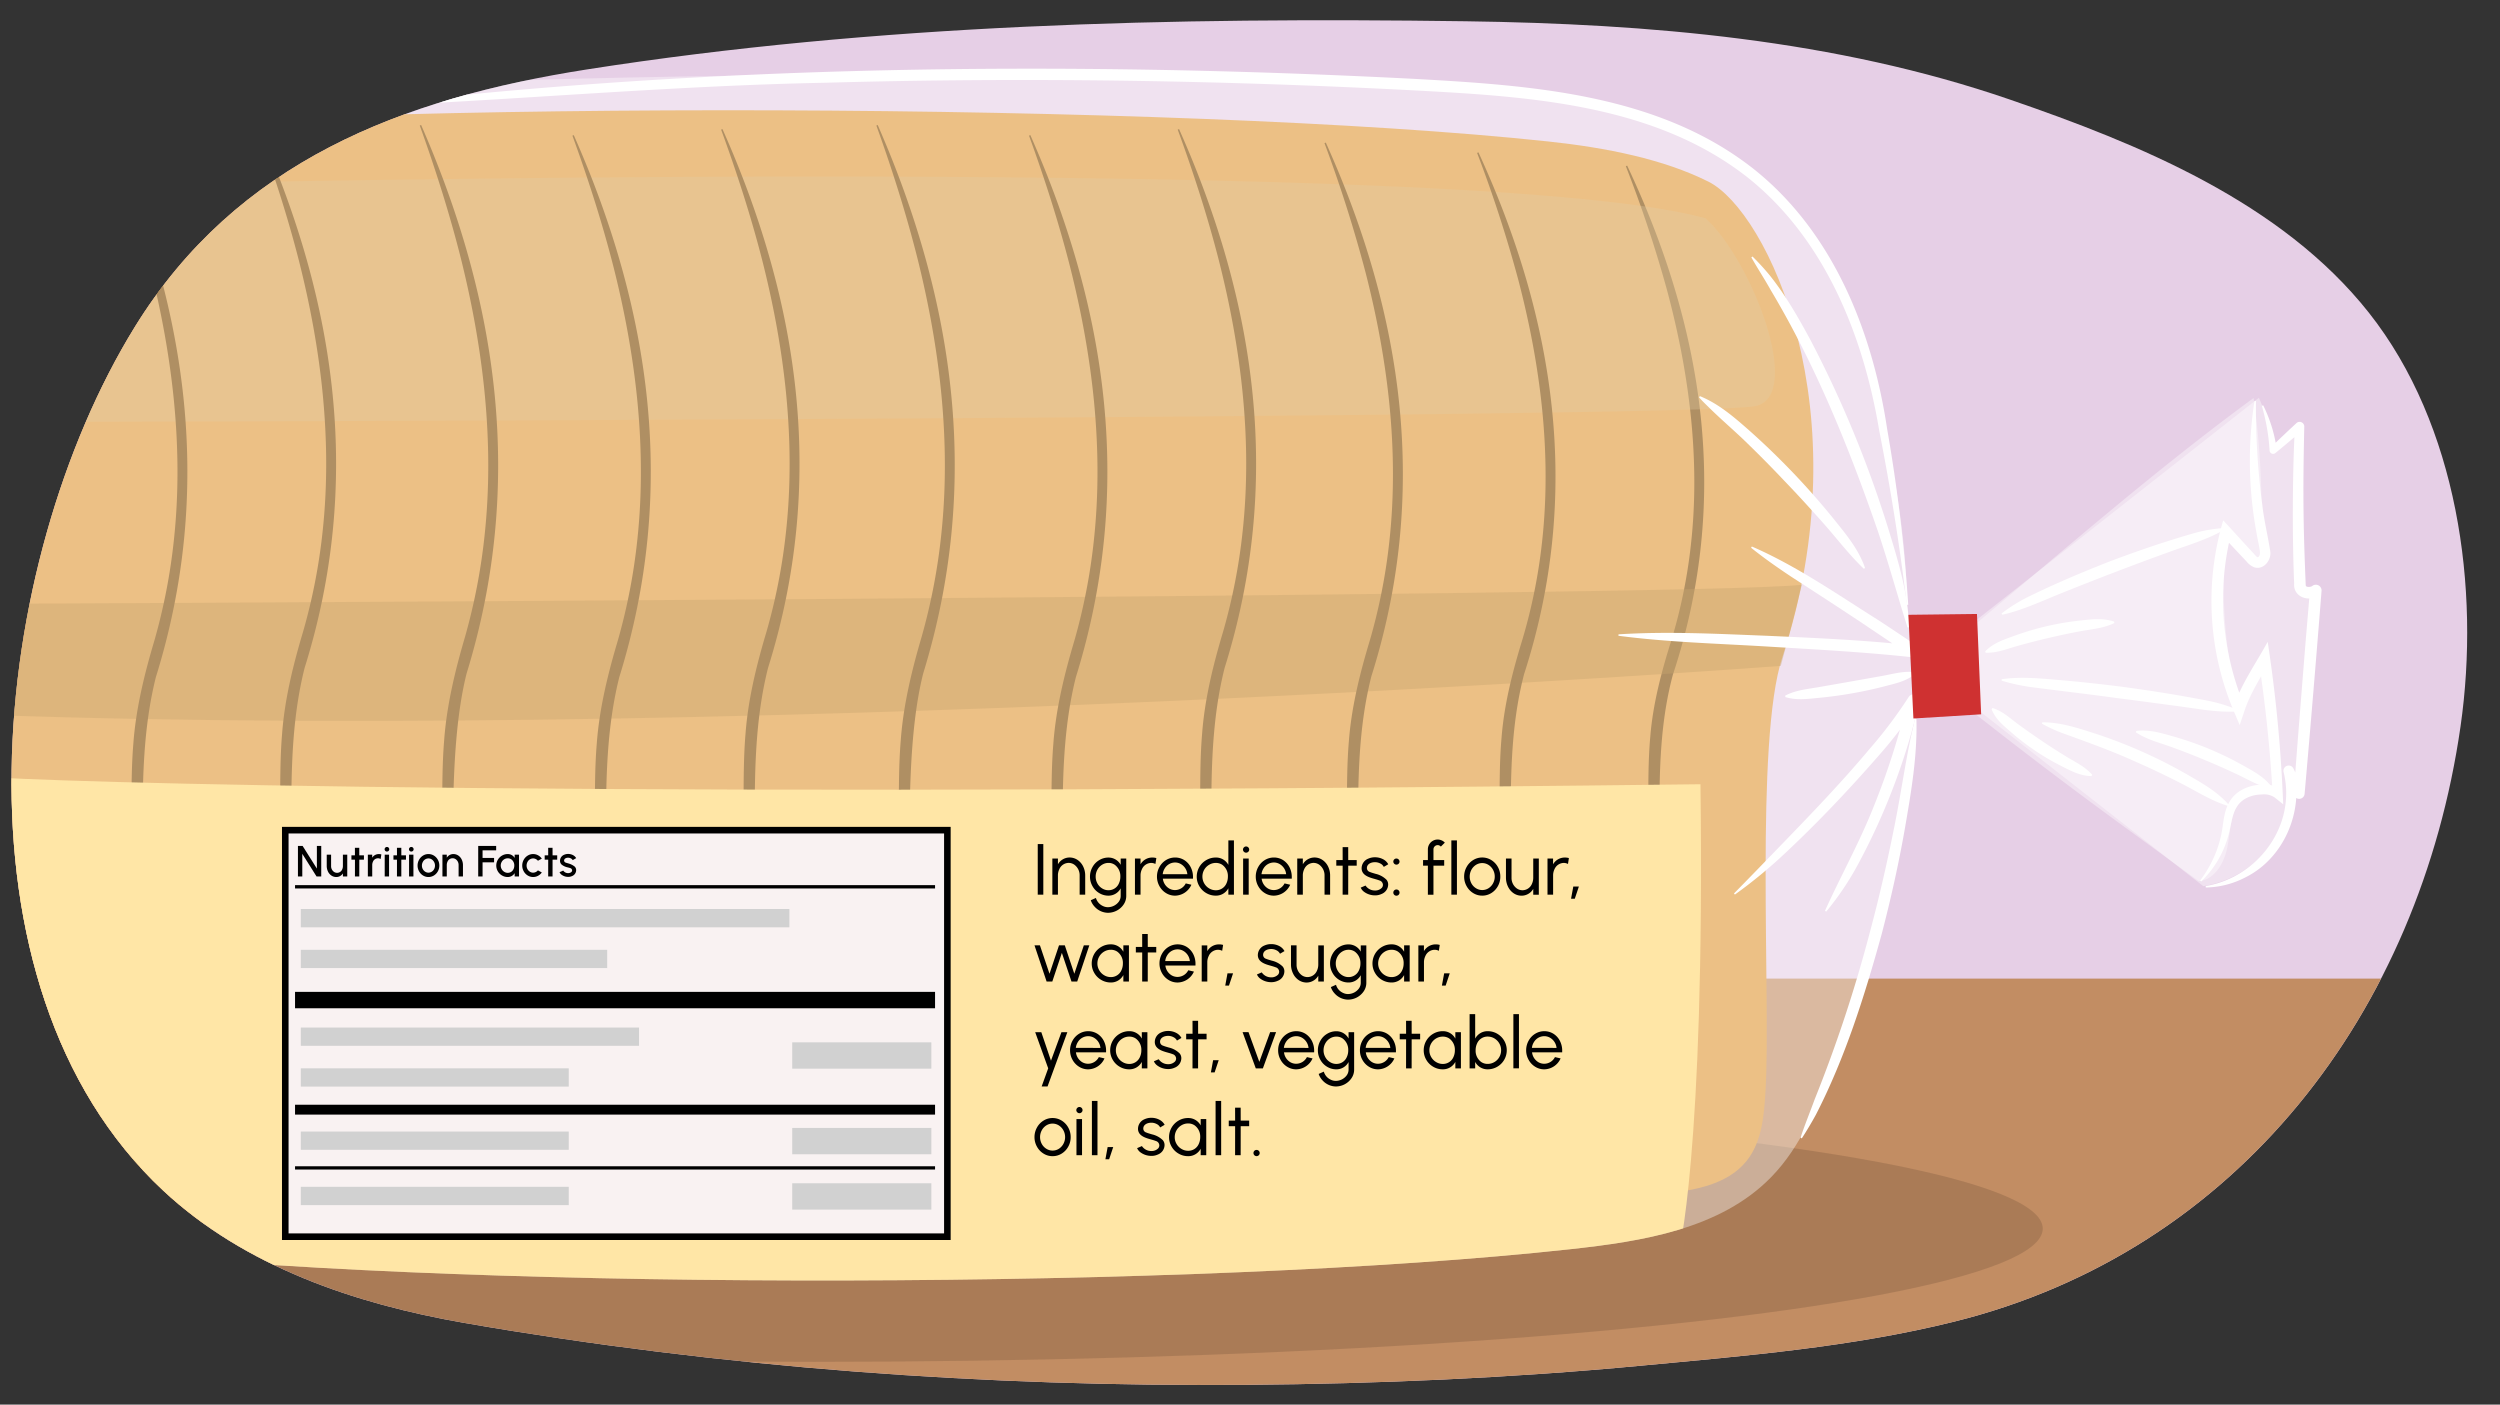 <svg xmlns="http://www.w3.org/2000/svg" xmlns:xlink="http://www.w3.org/1999/xlink" width="760" height="427" viewBox="0 0 760 427"><rect x="0" y="0" width="760" height="427" fill="#333333" stroke="none"/><defs><clipPath id="a"><path d="M178.473,21.1c-56.243,8.807-106.487,28-137.537,78.372C-3.18,171.042-17.617,299.187,49.647,361.958c24.712,23.061,58.228,34.417,91.528,40.212,78.51,13.662,158.337,19.462,238,18.818,39.842-.322,79.785-2.05,119.46-5.8,31.9-3.011,64.174-5.642,95.354-13.389,86.553-21.5,141.608-94.475,154.022-181.019,6.011-41.91-.89-91.587-27.865-125.712-26.614-33.667-69.916-51.308-109.257-64.841-53.02-18.238-109.6-22.982-165.326-23.764C356.314,5.215,266.8,7.275,178.473,21.1Z" fill="none"/></clipPath><clipPath id="b"><path d="M581.512,218.3c-2,37.739-12.438,69.642-24.7,105.391-4.228,12.332-9.272,24.817-18.373,34.151-15.419,15.812-39.11,19.517-61.064,21.917-112.525,12.3-327.055,12.675-439.658,1.1-14.939-1.535-30.557-3.536-42.844-12.172-16.225-11.4-23.127-31.751-28.462-50.852-13.572-48.593-23.421-98.992-19.573-149.3S-29.487,67.383,7.138,32.684c108.84-10.622,319.2-12.853,428.382-6.669,34.112,1.933,70.473,5.553,97.1,26.967C552.469,68.951,564.331,93.164,570.037,118s9.684,43.869,9.77,69.347l10.51,5.113-5.681,20.735Z" fill="#fff" opacity="0.39"/></clipPath></defs><g style="isolation:isolate"><g clip-path="url(#a)"><rect x="-42.638" y="-18.581" width="848.238" height="528.185" fill="#e6cfe6"/><rect x="-111.5" y="297.5" width="969" height="197" fill="#c28d63"/><ellipse cx="247.5" cy="373.5" rx="373.5" ry="40.5" fill="#26150f" opacity="0.15"/><path d="M669.812,269.407A32.284,32.284,0,0,0,696.8,235.275l1.368,4.517,5.764-60.054c-.7,1.828-3.627,1.655-4.843.12s-1.212-3.675-1.151-5.633l1.374-43.931-7.417,5.943a87.065,87.065,0,0,0-5.2-15.312l-88.627,69.724v22.644Z" fill="#fff" opacity="0.39"/><path d="M1.72,41.138c112.428-10.752,356.645-10.125,468.947,1.867,17.759,1.9,35.033,5.38,48.7,12.22,17.834,8.926,47.037,69.5,22.439,144.643-8.372,25.577-3.42,103.161-5.085,131.7-.438,7.5-1.073,15.534-5.783,21.385-5.79,7.191-15.882,8.905-25.053,9.959-113.022,13-344.042,20.648-511.08,3.364C-7.387,366.051,1.72,41.138,1.72,41.138Z" fill="#e09838"/><path d="M494.658,50.344c23.477,49.828,31.494,101.655,13.9,154.77-3.406,12.694-4.025,25.727-4.076,38.856l-.261,39.615c-.136,26.415.077,52.831-1.306,79.251h-.441c-2.064-38.091-1.258-80.543-1.411-118.894.045-6.588.014-13.278.619-19.943.795-9.989,3.4-19.8,6.4-29.3A159.751,159.751,0,0,0,514,165.9c2.965-26.1-.476-52.6-7.275-77.881a381.459,381.459,0,0,0-12.473-37.5l.405-.172Z" fill="#7d4800"/><path d="M547.762,177.758C518.985,181.421-27,183.669-27,183.669s-32.49,19.845,0,32.715c237.814,10.924,568.363-13.942,568.363-13.942S546.054,185.219,547.762,177.758Z" fill="#a56d13" opacity="0.4"/><path d="M518.445,66.343C442.85,45.433,10.72,56.692,10.72,56.692l.8,71.574s505.187-1.053,522.2-4.825C548.622,120.138,532.116,78.406,518.445,66.343Z" fill="#ceaf6a" opacity="0.33" style="mix-blend-mode:screen"/><path d="M449.448,46.32c23.534,51.21,31.469,104.2,13.879,158.618-3.4,13.02-4,26.375-4.057,39.818l-.26,40.557c-.563,26.752.891,55.228-1.745,81.136-2.065-39-1.259-82.458-1.413-121.719.048-6.745.01-13.589.611-20.41.788-10.222,3.379-20.273,6.384-30.025a167.254,167.254,0,0,0,5.935-29.521c2.975-26.736-.448-53.864-7.246-79.8a396.785,396.785,0,0,0-12.5-38.487l.407-.169Z" fill="#7d4800"/><path d="M403.048,43.347C426.626,95.8,434.5,149.96,416.909,205.56c-3.394,13.326-3.986,26.981-4.04,40.718l-.259,41.438c-.564,27.34.891,56.4-1.746,82.9-2.063-39.843-1.259-84.247-1.413-124.36.049-6.893.009-13.88.6-20.847.782-10.44,3.358-20.719,6.37-30.7a174.548,174.548,0,0,0,5.949-30.2c2.985-27.327-.424-55.042-7.22-81.589A411.186,411.186,0,0,0,402.64,43.513l.408-.166Z" fill="#7d4800"/><path d="M358.433,39.243c23.6,53.006,31.439,107.684,13.853,163.806-3.392,13.46-3.978,27.248-4.033,41.116l-.259,41.828c-.564,27.6.891,56.922-1.745,83.677-2.064-40.218-1.26-85.04-1.413-125.53.048-6.958.008-14.009.6-21.041.78-10.537,3.35-20.916,6.363-31a177.776,177.776,0,0,0,5.956-30.5c2.989-27.59-.414-55.565-7.21-82.382-3.444-13.46-7.732-26.716-12.521-39.815l.409-.164Z" fill="#7d4800"/><path d="M313.222,41.069c23.615,53.389,31.433,108.289,13.849,164.775-3.391,13.542-3.973,27.41-4.029,41.358l-.259,42.066c-.563,27.758.891,57.238-1.745,84.152-2.063-40.446-1.259-85.523-1.413-126.243.048-7,.008-14.087.6-21.158.777-10.6,3.344-21.037,6.359-31.178a179.771,179.771,0,0,0,5.96-30.681c2.991-27.75-.408-55.883-7.2-82.865-3.444-13.541-7.734-26.88-12.526-40.063l.409-.163Z" fill="#7d4800"/><path d="M266.822,37.995c23.636,54.057,31.423,109.587,13.84,166.707-6.011,23.768-3.552,59.71-4.28,84.381-.563,28.074.892,57.87-1.745,85.1-2.062-40.9-1.259-86.486-1.413-127.663.049-7.077.009-14.244.6-21.394.774-10.713,3.333-21.276,6.352-31.539a183.869,183.869,0,0,0,5.966-31.045c3-28.068-.4-56.517-7.19-83.827-3.445-13.7-7.737-27.209-12.535-40.557l.409-.162Z" fill="#7d4800"/><path d="M219.63,39.243c23.6,53.006,31.439,107.684,13.853,163.806-3.391,13.46-3.977,27.248-4.033,41.116l-.259,41.828c-.563,27.6.891,56.922-1.745,83.677-2.063-40.218-1.259-85.04-1.413-125.53.048-6.958.008-14.009.6-21.041.779-10.537,3.349-20.916,6.363-31a177.872,177.872,0,0,0,5.956-30.5c2.988-27.59-.414-55.565-7.21-82.382-3.444-13.46-7.732-26.716-12.521-39.815l.408-.164Z" fill="#7d4800"/><path d="M174.42,41.069c23.615,53.389,31.433,108.289,13.848,164.775-3.39,13.542-3.973,27.41-4.029,41.358l-.258,42.066c-.564,27.758.891,57.238-1.746,84.152-2.063-40.446-1.259-85.523-1.413-126.243.049-7,.009-14.087.6-21.158.778-10.6,3.344-21.037,6.36-31.178a179.866,179.866,0,0,0,5.959-30.681c2.991-27.75-.408-55.883-7.2-82.865-3.444-13.541-7.734-26.88-12.526-40.063l.409-.163Z" fill="#7d4800"/><path d="M128.02,37.995c23.636,54.057,31.422,109.587,13.839,166.707-6.01,23.768-3.552,59.71-4.279,84.381-.563,28.074.891,57.87-1.745,85.1-2.063-40.9-1.259-86.486-1.413-127.663.048-7.077.008-14.244.595-21.394.775-10.713,3.334-21.276,6.352-31.539a183.773,183.773,0,0,0,5.967-31.045c2.995-28.068-.4-56.517-7.191-83.827-3.444-13.7-7.737-27.209-12.535-40.557l.41-.162Z" fill="#7d4800"/><path d="M78.75,39.243c23.6,53.006,31.439,107.684,13.853,163.806-3.392,13.46-3.978,27.248-4.033,41.116l-.259,41.828c-.563,27.6.891,56.922-1.745,83.677-2.063-40.218-1.259-85.04-1.413-125.53.048-6.958.008-14.009.6-21.041.779-10.537,3.349-20.916,6.363-31a177.774,177.774,0,0,0,5.955-30.5c2.989-27.59-.413-55.565-7.209-82.382-3.444-13.46-7.733-26.716-12.522-39.815l.409-.164Z" fill="#7d4800"/><path d="M33.54,41.069C57.155,94.458,64.973,149.358,47.388,205.844c-3.39,13.542-3.973,27.41-4.029,41.358L43.1,289.268c-.564,27.758.89,57.238-1.746,84.152C39.292,332.974,40.1,287.9,39.942,247.177c.049-7,.008-14.087.6-21.158.778-10.6,3.344-21.037,6.359-31.178a179.771,179.771,0,0,0,5.96-30.681c2.991-27.75-.408-55.883-7.2-82.865-3.444-13.541-7.734-26.88-12.526-40.063l.409-.163Z" fill="#7d4800"/><path d="M-12.86,37.995C10.776,92.052,18.562,147.582.979,204.7c-6.01,23.768-3.552,59.71-4.279,84.381-.563,28.074.891,57.87-1.745,85.1C-7.108,333.28-6.3,287.7-6.458,246.519c.048-7.077.008-14.244.595-21.394.775-10.713,3.334-21.276,6.352-31.539a183.773,183.773,0,0,0,5.967-31.045c3-28.068-.4-56.517-7.191-83.827C-4.18,65.009-8.472,51.505-13.27,38.157l.41-.162Z" fill="#7d4800"/><path d="M581.512,218.3c-2,37.739-12.438,69.642-24.7,105.391-4.228,12.332-9.272,24.817-18.373,34.151-15.419,15.812-39.11,19.517-61.064,21.917-112.525,12.3-327.055,12.675-439.658,1.1-14.939-1.535-30.557-3.536-42.844-12.172-16.225-11.4-23.127-31.751-28.462-50.852-13.572-48.593-23.421-98.992-19.573-149.3S-29.487,67.383,7.138,32.684c108.84-10.622,319.2-12.853,428.382-6.669,34.112,1.933,70.473,5.553,97.1,26.967C552.469,68.951,564.331,93.164,570.037,118s9.684,43.869,9.77,69.347l10.51,5.113-5.681,20.735Z" fill="#fff" opacity="0.39"/><g clip-path="url(#b)"><path d="M516.944,238.409C135,243-9.7,236.753-7.841,235.772L-.251,427l510.4-45.288S518.334,351.539,516.944,238.409Z" fill="#ffe6a6"/></g><path d="M315.474,256.587h1.693v15.4h-1.693Z"/><path d="M328.212,271.989v-5.842a3.974,3.974,0,0,0-1.661-3.311,3.012,3.012,0,0,0-1.694-.517,3.132,3.132,0,0,0-2.816,1.9,4.324,4.324,0,0,0-.43,1.925v5.842h-1.694v-11h1.694v1.761a4.094,4.094,0,0,1,3.477-2.068,4.345,4.345,0,0,1,2.486.737,5.056,5.056,0,0,1,1.7,1.98,6.181,6.181,0,0,1,.628,2.707v5.885Z"/><path d="M342.38,272.363a4.575,4.575,0,0,1-.781,2.575,5.647,5.647,0,0,1-2.068,1.87,5.83,5.83,0,0,1-2.728.682,5.578,5.578,0,0,1-4.06-1.882,5.215,5.215,0,0,1-1.144-1.935l1.562-.7a3.863,3.863,0,0,0,2.09,2.442,3.426,3.426,0,0,0,1.552.374,4.161,4.161,0,0,0,3.333-1.706,2.973,2.973,0,0,0,.55-1.716v-2.31a4.175,4.175,0,0,1-3.718,2.222,5.337,5.337,0,0,1-2.806-.781,5.542,5.542,0,0,1-2.046-2.112,5.715,5.715,0,0,1-.759-2.894,5.784,5.784,0,0,1,.759-2.9,5.549,5.549,0,0,1,2.046-2.112,5.348,5.348,0,0,1,2.806-.782,4.187,4.187,0,0,1,3.718,2.212v-1.915h1.694Zm-2.233-3.806a4.782,4.782,0,0,0,.44-2.069,4.282,4.282,0,0,0-1.716-3.6,3.266,3.266,0,0,0-1.881-.561,3.594,3.594,0,0,0-1.959.561,3.975,3.975,0,0,0-1.419,1.507,4.245,4.245,0,0,0-.528,2.09,4.171,4.171,0,0,0,.528,2.079,3.932,3.932,0,0,0,1.43,1.508,3.589,3.589,0,0,0,1.948.561A3.42,3.42,0,0,0,340.147,268.557Z"/><path d="M351.246,262.648a2.731,2.731,0,0,0-1.266-.318,3.118,3.118,0,0,0-2.827,1.9,4.334,4.334,0,0,0-.429,1.925v5.831h-1.7V261h1.694v1.749a4.092,4.092,0,0,1,3.5-2.058,4.347,4.347,0,0,1,1.31.165Z"/><path d="M354.468,271.494a5.594,5.594,0,0,1-2-2.112,5.819,5.819,0,0,1-.748-2.894,5.9,5.9,0,0,1,.748-2.915,5.6,5.6,0,0,1,2-2.112,5.311,5.311,0,0,1,5.545,0,5.54,5.54,0,0,1,1.958,2.156,6.5,6.5,0,0,1,.7,3.036c0,.209,0,.364-.011.462h-9.153a4.019,4.019,0,0,0,1.958,3.015,3.571,3.571,0,0,0,1.749.451,3.676,3.676,0,0,0,3.257-2.024l1.716.4a5.527,5.527,0,0,1-4.973,3.322A5.115,5.115,0,0,1,354.468,271.494Zm6.491-5.731A4.037,4.037,0,0,0,359,262.682a3.5,3.5,0,0,0-1.783-.484,3.683,3.683,0,0,0-3.113,1.76,4.134,4.134,0,0,0-.638,1.8Z"/><path d="M375.116,271.989h-1.694v-1.958a4.237,4.237,0,0,1-3.829,2.244,5.613,5.613,0,0,1-2.893-.781,5.714,5.714,0,0,1-2.112-2.112,5.626,5.626,0,0,1-.781-2.894,5.8,5.8,0,0,1,2.893-5.016,5.623,5.623,0,0,1,2.893-.782,4.238,4.238,0,0,1,3.829,2.245v-7.448h1.694Zm-2.288-3.41a4.848,4.848,0,0,0,.451-2.091,4.2,4.2,0,0,0-1.738-3.608,3.466,3.466,0,0,0-1.926-.55,3.884,3.884,0,0,0-2.035.561,4.132,4.132,0,0,0-2.046,3.6,4.177,4.177,0,0,0,2.057,3.587,3.874,3.874,0,0,0,2.024.561A3.46,3.46,0,0,0,372.828,268.579Z"/><path d="M378.151,258.931a.889.889,0,0,1-.286-.65.933.933,0,0,1,.286-.671.909.909,0,0,1,.66-.286.933.933,0,0,1,.671.286.922.922,0,0,1,.275.671.877.877,0,0,1-.275.65.937.937,0,0,1-.671.286A.913.913,0,0,1,378.151,258.931Zm1.452,2.056v11h-1.694v-11Z"/><path d="M384.5,271.494a5.589,5.589,0,0,1-2-2.112,5.819,5.819,0,0,1-.748-2.894,5.9,5.9,0,0,1,.748-2.915,5.6,5.6,0,0,1,2-2.112,5.31,5.31,0,0,1,5.544,0A5.55,5.55,0,0,1,392,263.617a6.5,6.5,0,0,1,.7,3.036c0,.209,0,.364-.012.462H383.54a4.022,4.022,0,0,0,1.959,3.015,3.571,3.571,0,0,0,1.749.451,3.677,3.677,0,0,0,3.257-2.024l1.716.4a5.528,5.528,0,0,1-4.973,3.322A5.115,5.115,0,0,1,384.5,271.494Zm6.49-5.731a4.035,4.035,0,0,0-1.958-3.081,3.5,3.5,0,0,0-1.782-.484,3.683,3.683,0,0,0-3.113,1.76,4.122,4.122,0,0,0-.639,1.8Z"/><path d="M402.66,271.989v-5.842A3.975,3.975,0,0,0,401,262.836a3.011,3.011,0,0,0-1.693-.517,3.132,3.132,0,0,0-2.817,1.9,4.337,4.337,0,0,0-.429,1.925v5.842h-1.7v-11h1.7v1.761a4.093,4.093,0,0,1,3.476-2.068,4.345,4.345,0,0,1,2.486.737,5.059,5.059,0,0,1,1.706,1.98,6.194,6.194,0,0,1,.627,2.707v5.885Z"/><path d="M409.863,263.155l-.01,8.834h-1.695l.011-8.834h-1.936v-1.694h1.936l-.011-3.928h1.695l.01,3.928h2.575v1.694Z"/><path d="M414.615,271.065a3.059,3.059,0,0,1-.957-1.232l1.463-.627a3.405,3.405,0,0,0,2.839,1.507,2.8,2.8,0,0,0,2.112-.814,1.355,1.355,0,0,0,.341-.924,1.439,1.439,0,0,0-1.078-1.321,12.744,12.744,0,0,0-1.232-.395l-.22-.067c-1.717-.451-2.817-.923-3.466-1.749a2.418,2.418,0,0,1-.484-1.529,3.156,3.156,0,0,1,2.046-2.893,4.821,4.821,0,0,1,1.992-.408,5.193,5.193,0,0,1,2.442.573,3.679,3.679,0,0,1,1.617,1.551l-1.364.8a2.237,2.237,0,0,0-1.057-1.034,3.454,3.454,0,0,0-1.594-.4c-1.375,0-2.476.661-2.476,1.772a1.231,1.231,0,0,0,.892,1.2,10.745,10.745,0,0,0,1.132.385l.627.187a6.844,6.844,0,0,1,3.312,1.805,2.269,2.269,0,0,1,.5,1.474v.033a3.131,3.131,0,0,1-2.024,2.816,4.538,4.538,0,0,1-1.958.418A5.565,5.565,0,0,1,414.615,271.065Z"/><path d="M423.568,261.934a.948.948,0,0,1,.947-.947.969.969,0,0,1,.946.947.947.947,0,0,1-1.893,0Zm0,9.384a.947.947,0,0,1,1.893,0,.947.947,0,1,1-1.893,0Z"/><path d="M439.035,261.461v1.694h-3.266v8.834h-1.695v-8.834H432.61v-1.694h1.464v-3.268a2.989,2.989,0,0,1,1.485-2.574,2.92,2.92,0,0,1,1.5-.4,2.963,2.963,0,0,1,2.167.946l-1.21,1.2a1.284,1.284,0,0,0-.957-.451,1.294,1.294,0,0,0-1.287,1.276v3.268Z"/><path d="M441.212,255.487h1.694v16.492h-1.694Z"/><path d="M447.845,271.494a5.594,5.594,0,0,1-2-2.112,5.819,5.819,0,0,1-.748-2.894,5.9,5.9,0,0,1,.748-2.915,5.6,5.6,0,0,1,2-2.112,5.121,5.121,0,0,1,2.751-.781,5.174,5.174,0,0,1,2.76.781,5.681,5.681,0,0,1,2,2.112,5.892,5.892,0,0,1,.738,2.915,5.81,5.81,0,0,1-.738,2.894,5.674,5.674,0,0,1-2,2.112,5.174,5.174,0,0,1-2.76.781A5.121,5.121,0,0,1,447.845,271.494Zm4.676-1.474a4.037,4.037,0,0,0,1.375-1.507,4.156,4.156,0,0,0,.506-2.025,4.209,4.209,0,0,0-.506-2.046,4.065,4.065,0,0,0-1.386-1.507,3.566,3.566,0,0,0-3.84,0,4.037,4.037,0,0,0-1.375,1.507,4.372,4.372,0,0,0,.011,4.1,3.946,3.946,0,0,0,1.4,1.485,3.558,3.558,0,0,0,3.818-.011Z"/><path d="M459.506,260.987v5.821a3.922,3.922,0,0,0,1.65,3.311,3.012,3.012,0,0,0,1.695.517,3.143,3.143,0,0,0,2.837-1.9,4.463,4.463,0,0,0,.418-1.924v-5.821H467.8v11h-1.695v-1.771a4.083,4.083,0,0,1-3.487,2.068,4.286,4.286,0,0,1-2.475-.737,5.041,5.041,0,0,1-1.695-1.98,6.234,6.234,0,0,1-.637-2.717v-5.865Z"/><path d="M476.666,262.648a2.73,2.73,0,0,0-1.265-.318,3.12,3.12,0,0,0-2.828,1.9,4.333,4.333,0,0,0-.428,1.925v5.831h-1.706V261h1.695v1.749a4.089,4.089,0,0,1,3.5-2.058,4.34,4.34,0,0,1,1.309.165Z"/><path d="M478.283,269.5h1.695l-1.244,3.719H477.6Z"/><path d="M318.169,298.39l-3.686-11.013h1.651l2.915,8.647,2.893-8.647H323.7l2.893,8.647,2.894-8.647h1.672l-3.686,11.013h-1.738l-2.926-8.713L319.9,298.39Z"/><path d="M343.194,298.39H341.5v-1.97a4.247,4.247,0,0,1-3.828,2.256,5.623,5.623,0,0,1-2.894-.781,5.717,5.717,0,0,1-2.112-2.113,5.622,5.622,0,0,1-.781-2.893,5.8,5.8,0,0,1,2.893-5.028,5.623,5.623,0,0,1,2.894-.781,4.246,4.246,0,0,1,3.828,2.255v-1.947h1.694Zm-2.288-3.411a4.843,4.843,0,0,0,.451-2.09,4.2,4.2,0,0,0-1.738-3.609,3.46,3.46,0,0,0-1.925-.55,3.926,3.926,0,0,0-2.047.561,4.157,4.157,0,0,0-2.035,3.6,3.982,3.982,0,0,0,.561,2.079,4.106,4.106,0,0,0,1.5,1.508,3.876,3.876,0,0,0,2.025.56A3.46,3.46,0,0,0,340.906,294.979Z"/><path d="M348.924,289.556l-.01,8.834h-1.695l.011-8.834h-1.936v-1.695h1.936l-.011-3.927h1.695l.01,3.927H351.5v1.695Z"/><path d="M355.228,297.9a5.592,5.592,0,0,1-2-2.113,5.815,5.815,0,0,1-.748-2.893,5.9,5.9,0,0,1,.748-2.915,5.592,5.592,0,0,1,2-2.113,5.31,5.31,0,0,1,5.544,0,5.543,5.543,0,0,1,1.958,2.157,6.483,6.483,0,0,1,.7,3.036c0,.209,0,.363-.012.462H354.27a4.018,4.018,0,0,0,1.959,3.014,3.571,3.571,0,0,0,1.749.451,3.676,3.676,0,0,0,3.256-2.024l1.717.4a5.529,5.529,0,0,1-4.973,3.322A5.121,5.121,0,0,1,355.228,297.9Zm6.49-5.732a4.039,4.039,0,0,0-1.958-3.081,3.506,3.506,0,0,0-1.782-.483,3.688,3.688,0,0,0-3.114,1.759,4.134,4.134,0,0,0-.638,1.805Z"/><path d="M371.541,289.049a2.732,2.732,0,0,0-1.266-.319,3.117,3.117,0,0,0-2.827,1.9,4.33,4.33,0,0,0-.429,1.925v5.831h-1.7V287.4h1.694v1.749a4.092,4.092,0,0,1,3.5-2.057,4.315,4.315,0,0,1,1.31.165Z"/><path d="M373.157,295.9h1.694l-1.243,3.719h-1.133Z"/><path d="M383.067,297.466a3.062,3.062,0,0,1-.957-1.233l1.463-.627a3.408,3.408,0,0,0,2.839,1.507,2.8,2.8,0,0,0,2.112-.813,1.357,1.357,0,0,0,.341-.925,1.436,1.436,0,0,0-1.078-1.32,12.9,12.9,0,0,0-1.232-.4l-.22-.066c-1.717-.451-2.816-.924-3.466-1.749a2.421,2.421,0,0,1-.484-1.53,3.156,3.156,0,0,1,2.047-2.893,4.812,4.812,0,0,1,1.991-.407,5.193,5.193,0,0,1,2.442.572,3.671,3.671,0,0,1,1.617,1.552l-1.364.8a2.243,2.243,0,0,0-1.056-1.034,3.469,3.469,0,0,0-1.6-.4c-1.375,0-2.476.66-2.476,1.771a1.231,1.231,0,0,0,.892,1.2,10.329,10.329,0,0,0,1.133.385l.627.188a6.84,6.84,0,0,1,3.311,1.8,2.273,2.273,0,0,1,.5,1.474v.033a3.132,3.132,0,0,1-2.024,2.817,4.538,4.538,0,0,1-1.958.418A5.567,5.567,0,0,1,383.067,297.466Z"/><path d="M394.155,287.388v5.82a3.924,3.924,0,0,0,1.651,3.312,3.016,3.016,0,0,0,1.694.516,3.143,3.143,0,0,0,2.838-1.9,4.482,4.482,0,0,0,.418-1.925v-5.82h1.694v11h-1.694v-1.772a4.085,4.085,0,0,1-3.487,2.069,4.292,4.292,0,0,1-2.476-.738,5.032,5.032,0,0,1-1.693-1.979,6.24,6.24,0,0,1-.639-2.718v-5.864Z"/><path d="M415.364,298.764a4.564,4.564,0,0,1-.781,2.574,5.66,5.66,0,0,1-2.067,1.87,5.838,5.838,0,0,1-2.729.683,5.574,5.574,0,0,1-4.059-1.882,5.208,5.208,0,0,1-1.145-1.936l1.563-.7a3.863,3.863,0,0,0,2.089,2.443,3.442,3.442,0,0,0,1.552.374,4.158,4.158,0,0,0,3.333-1.707,2.97,2.97,0,0,0,.55-1.715v-2.311a4.175,4.175,0,0,1-3.718,2.223,5.344,5.344,0,0,1-2.806-.781,5.535,5.535,0,0,1-2.045-2.113,5.7,5.7,0,0,1-.76-2.893,5.778,5.778,0,0,1,.76-2.905,5.553,5.553,0,0,1,2.045-2.112,5.344,5.344,0,0,1,2.806-.781,4.184,4.184,0,0,1,3.718,2.212v-1.915h1.694Zm-2.233-3.807a4.763,4.763,0,0,0,.44-2.068,4.284,4.284,0,0,0-1.716-3.6,3.266,3.266,0,0,0-1.881-.561,3.591,3.591,0,0,0-1.958.561A3.97,3.97,0,0,0,406.6,290.8a4.235,4.235,0,0,0-.529,2.09,4.164,4.164,0,0,0,.529,2.079,3.936,3.936,0,0,0,1.429,1.508,3.588,3.588,0,0,0,1.948.56A3.42,3.42,0,0,0,413.131,294.957Z"/><path d="M428.543,298.39h-1.694v-1.97a4.248,4.248,0,0,1-3.828,2.256,5.623,5.623,0,0,1-2.894-.781,5.7,5.7,0,0,1-2.112-2.113,5.614,5.614,0,0,1-.782-2.893,5.807,5.807,0,0,1,2.894-5.028,5.623,5.623,0,0,1,2.894-.781,4.248,4.248,0,0,1,3.828,2.255v-1.947h1.694Zm-2.288-3.411a4.843,4.843,0,0,0,.451-2.09,4.2,4.2,0,0,0-1.738-3.609,3.464,3.464,0,0,0-1.926-.55,3.922,3.922,0,0,0-2.046.561,4.157,4.157,0,0,0-2.035,3.6,3.981,3.981,0,0,0,.56,2.079,4.117,4.117,0,0,0,1.5,1.508,3.873,3.873,0,0,0,2.024.56A3.462,3.462,0,0,0,426.255,294.979Z"/><path d="M437.407,289.049a2.731,2.731,0,0,0-1.264-.319,3.119,3.119,0,0,0-2.829,1.9,4.343,4.343,0,0,0-.428,1.925v5.831h-1.705V287.4h1.694v1.749a4.092,4.092,0,0,1,3.5-2.057,4.319,4.319,0,0,1,1.31.165Z"/><path d="M439.024,295.9h1.695l-1.243,3.719h-1.134Z"/><path d="M324.473,313.787l-6.018,16.5h-1.793l1.991-5.512L314.7,313.787h1.858l2.938,8.67,3.18-8.67Z"/><path d="M328.047,324.294a5.611,5.611,0,0,1-2-2.112,5.819,5.819,0,0,1-.748-2.894,5.9,5.9,0,0,1,.748-2.915,5.6,5.6,0,0,1,2-2.112,5.3,5.3,0,0,1,5.544,0,5.535,5.535,0,0,1,1.959,2.156,6.5,6.5,0,0,1,.7,3.036c0,.209,0,.363-.011.462h-9.154a4.024,4.024,0,0,0,1.959,3.015,3.571,3.571,0,0,0,1.749.451,3.676,3.676,0,0,0,3.257-2.025l1.716.4a5.528,5.528,0,0,1-4.973,3.322A5.115,5.115,0,0,1,328.047,324.294Zm6.491-5.732a4.041,4.041,0,0,0-1.958-3.081A3.512,3.512,0,0,0,330.8,315a3.683,3.683,0,0,0-3.113,1.76,4.143,4.143,0,0,0-.639,1.8Z"/><path d="M348.805,324.789h-1.694v-1.97a4.245,4.245,0,0,1-3.828,2.256,5.614,5.614,0,0,1-2.894-.781,5.721,5.721,0,0,1-2.112-2.112,5.626,5.626,0,0,1-.781-2.894,5.8,5.8,0,0,1,2.893-5.027,5.615,5.615,0,0,1,2.894-.782,4.248,4.248,0,0,1,3.828,2.255v-1.947h1.694Zm-2.288-3.41a4.848,4.848,0,0,0,.451-2.091,4.194,4.194,0,0,0-1.738-3.608,3.452,3.452,0,0,0-1.925-.55,3.922,3.922,0,0,0-2.047.56,4.157,4.157,0,0,0-2.035,3.6,3.98,3.98,0,0,0,.561,2.079,4.092,4.092,0,0,0,1.5,1.508,3.877,3.877,0,0,0,2.025.561A3.46,3.46,0,0,0,346.517,321.379Z"/><path d="M351.741,323.865a3.059,3.059,0,0,1-.957-1.232l1.463-.627a3.407,3.407,0,0,0,2.838,1.507,2.8,2.8,0,0,0,2.113-.814,1.355,1.355,0,0,0,.341-.925,1.439,1.439,0,0,0-1.079-1.32,12.563,12.563,0,0,0-1.232-.395l-.22-.067c-1.716-.451-2.816-.924-3.465-1.749a2.42,2.42,0,0,1-.484-1.529,3.157,3.157,0,0,1,2.046-2.894,4.828,4.828,0,0,1,1.991-.407,5.209,5.209,0,0,1,2.443.572,3.687,3.687,0,0,1,1.617,1.552l-1.364.8a2.246,2.246,0,0,0-1.057-1.034,3.458,3.458,0,0,0-1.6-.4c-1.375,0-2.475.66-2.475,1.772a1.231,1.231,0,0,0,.891,1.2,10.86,10.86,0,0,0,1.133.385l.627.187a6.844,6.844,0,0,1,3.312,1.805,2.268,2.268,0,0,1,.5,1.473v.034a3.131,3.131,0,0,1-2.024,2.816,4.543,4.543,0,0,1-1.959.418A5.564,5.564,0,0,1,351.741,323.865Z"/><path d="M364.226,315.955l-.011,8.834h-1.694l.011-8.834H360.6v-1.694h1.936l-.011-3.928h1.694l.011,3.928H366.8v1.694Z"/><path d="M368.791,322.3h1.694l-1.243,3.718h-1.133Z"/><path d="M381.76,324.789l-4.016-11.023h1.8l3.29,9.043,3.289-9.043h1.805l-4.016,11.023Z"/><path d="M391.3,324.294a5.6,5.6,0,0,1-2-2.112,5.819,5.819,0,0,1-.748-2.894,5.9,5.9,0,0,1,.748-2.915,5.587,5.587,0,0,1,2-2.112,5.306,5.306,0,0,1,5.545,0,5.54,5.54,0,0,1,1.958,2.156,6.5,6.5,0,0,1,.7,3.036c0,.209,0,.363-.011.462h-9.153a4.018,4.018,0,0,0,1.958,3.015,3.571,3.571,0,0,0,1.749.451,3.675,3.675,0,0,0,3.257-2.025l1.717.4a5.529,5.529,0,0,1-4.974,3.322A5.115,5.115,0,0,1,391.3,324.294Zm6.491-5.732a4.041,4.041,0,0,0-1.958-3.081,3.509,3.509,0,0,0-1.783-.483,3.685,3.685,0,0,0-3.113,1.76,4.129,4.129,0,0,0-.638,1.8Z"/><path d="M411.658,325.163a4.562,4.562,0,0,1-.781,2.574,5.643,5.643,0,0,1-2.067,1.87,5.826,5.826,0,0,1-2.729.683,5.578,5.578,0,0,1-4.06-1.882,5.215,5.215,0,0,1-1.144-1.935l1.562-.7a3.866,3.866,0,0,0,2.09,2.442,3.429,3.429,0,0,0,1.552.374,4.161,4.161,0,0,0,3.333-1.706,2.973,2.973,0,0,0,.55-1.716v-2.31a4.174,4.174,0,0,1-3.718,2.222,5.335,5.335,0,0,1-2.806-.781,5.539,5.539,0,0,1-2.045-2.112,5.706,5.706,0,0,1-.76-2.894,5.772,5.772,0,0,1,.76-2.9,5.549,5.549,0,0,1,2.045-2.113,5.353,5.353,0,0,1,2.806-.781,4.186,4.186,0,0,1,3.718,2.212v-1.915h1.694Zm-2.233-3.807a4.763,4.763,0,0,0,.44-2.068,4.284,4.284,0,0,0-1.716-3.6,3.265,3.265,0,0,0-1.881-.56,3.59,3.59,0,0,0-1.958.56,3.962,3.962,0,0,0-1.419,1.508,4.235,4.235,0,0,0-.529,2.09,4.161,4.161,0,0,0,.529,2.079,3.922,3.922,0,0,0,1.429,1.508,3.587,3.587,0,0,0,1.948.561A3.419,3.419,0,0,0,409.425,321.356Z"/><path d="M416.167,324.294a5.6,5.6,0,0,1-2-2.112,5.819,5.819,0,0,1-.748-2.894,5.9,5.9,0,0,1,.748-2.915,5.587,5.587,0,0,1,2-2.112,5.306,5.306,0,0,1,5.545,0,5.54,5.54,0,0,1,1.958,2.156,6.485,6.485,0,0,1,.7,3.036c0,.209,0,.363-.011.462H415.21a4.02,4.02,0,0,0,1.958,3.015,3.571,3.571,0,0,0,1.749.451,3.675,3.675,0,0,0,3.257-2.025l1.717.4a5.529,5.529,0,0,1-4.974,3.322A5.115,5.115,0,0,1,416.167,324.294Zm6.491-5.732a4.041,4.041,0,0,0-1.958-3.081,3.509,3.509,0,0,0-1.783-.483,3.685,3.685,0,0,0-3.113,1.76,4.129,4.129,0,0,0-.638,1.8Z"/><path d="M429.147,315.955l-.01,8.834h-1.695l.011-8.834h-1.935v-1.694h1.935l-.011-3.928h1.695l.01,3.928h2.575v1.694Z"/><path d="M444.119,324.789h-1.694v-1.97a4.247,4.247,0,0,1-3.829,2.256,5.619,5.619,0,0,1-2.894-.781,5.729,5.729,0,0,1-2.112-2.112,5.625,5.625,0,0,1-.78-2.894,5.8,5.8,0,0,1,2.892-5.027,5.62,5.62,0,0,1,2.894-.782,4.25,4.25,0,0,1,3.829,2.255v-1.947h1.694Zm-2.289-3.41a4.833,4.833,0,0,0,.451-2.091,4.194,4.194,0,0,0-1.738-3.608,3.452,3.452,0,0,0-1.925-.55,3.927,3.927,0,0,0-2.047.56,4.162,4.162,0,0,0-2.035,3.6,3.98,3.98,0,0,0,.562,2.079,4.092,4.092,0,0,0,1.5,1.508,3.874,3.874,0,0,0,2.024.561A3.459,3.459,0,0,0,441.83,321.379Z"/><path d="M455.173,314.261a5.8,5.8,0,0,1-2.9,10.814,4.229,4.229,0,0,1-3.818-2.256v1.97h-1.694v-16.5h1.694v7.447a4.232,4.232,0,0,1,3.818-2.255A5.685,5.685,0,0,1,455.173,314.261Zm-.869,8.6a3.983,3.983,0,0,0,1.485-1.508,4.135,4.135,0,0,0,.55-2.079,4.052,4.052,0,0,0-.561-2.09,4.211,4.211,0,0,0-1.5-1.518,4.011,4.011,0,0,0-2.036-.55,3.466,3.466,0,0,0-3.2,2.068,4.85,4.85,0,0,0-.451,2.09,4.189,4.189,0,0,0,1.738,3.6,3.4,3.4,0,0,0,1.914.55A3.964,3.964,0,0,0,454.3,322.864Z"/><path d="M460.067,308.287h1.695v16.491h-1.695Z"/><path d="M466.7,324.294a5.609,5.609,0,0,1-2-2.112,5.819,5.819,0,0,1-.748-2.894,5.9,5.9,0,0,1,.748-2.915,5.594,5.594,0,0,1,2-2.112,5.306,5.306,0,0,1,5.545,0,5.54,5.54,0,0,1,1.958,2.156,6.485,6.485,0,0,1,.705,3.036c0,.209,0,.363-.012.462h-9.153a4.022,4.022,0,0,0,1.959,3.015,3.571,3.571,0,0,0,1.749.451,3.675,3.675,0,0,0,3.256-2.025l1.717.4a5.528,5.528,0,0,1-4.973,3.322A5.121,5.121,0,0,1,466.7,324.294Zm6.491-5.732a4.041,4.041,0,0,0-1.958-3.081,3.5,3.5,0,0,0-1.782-.483,3.682,3.682,0,0,0-3.113,1.76,4.118,4.118,0,0,0-.639,1.8Z"/><path d="M317.234,350.694a5.6,5.6,0,0,1-2-2.112,5.819,5.819,0,0,1-.748-2.894,5.9,5.9,0,0,1,.748-2.915,5.611,5.611,0,0,1,2-2.112,5.124,5.124,0,0,1,2.75-.781,5.2,5.2,0,0,1,2.762.781,5.686,5.686,0,0,1,2,2.112,5.891,5.891,0,0,1,.737,2.915,5.81,5.81,0,0,1-.737,2.894,5.671,5.671,0,0,1-2,2.112,5.187,5.187,0,0,1-2.762.782A5.116,5.116,0,0,1,317.234,350.694Zm4.675-1.474a4.039,4.039,0,0,0,1.376-1.507,4.167,4.167,0,0,0,.506-2.025,4.217,4.217,0,0,0-.506-2.045,4.078,4.078,0,0,0-1.387-1.508,3.564,3.564,0,0,0-3.839,0,4.04,4.04,0,0,0-1.375,1.508,4.37,4.37,0,0,0,.011,4.1,3.946,3.946,0,0,0,1.4,1.485,3.556,3.556,0,0,0,3.817-.011Z"/><path d="M327.486,338.131a.889.889,0,0,1-.286-.65.931.931,0,0,1,.286-.67.906.906,0,0,1,.66-.287.93.93,0,0,1,.671.287.92.92,0,0,1,.275.67.877.877,0,0,1-.275.65.937.937,0,0,1-.671.286A.913.913,0,0,1,327.486,338.131Zm1.452,2.057v11h-1.694v-11Z"/><path d="M331.94,334.688h1.695v16.491H331.94Z"/><path d="M336.726,348.7h1.694l-1.243,3.719h-1.134Z"/><path d="M346.636,350.266a3.068,3.068,0,0,1-.957-1.233l1.464-.627a3.4,3.4,0,0,0,2.838,1.507,2.8,2.8,0,0,0,2.112-.813,1.359,1.359,0,0,0,.341-.925,1.438,1.438,0,0,0-1.078-1.321,12.841,12.841,0,0,0-1.232-.395l-.22-.066c-1.716-.452-2.817-.924-3.466-1.749a2.423,2.423,0,0,1-.484-1.53A3.157,3.157,0,0,1,348,340.221a4.821,4.821,0,0,1,1.992-.408,5.19,5.19,0,0,1,2.442.573,3.681,3.681,0,0,1,1.617,1.552l-1.364.8a2.239,2.239,0,0,0-1.056-1.034,3.457,3.457,0,0,0-1.595-.4c-1.375,0-2.475.66-2.475,1.771a1.23,1.23,0,0,0,.891,1.2,10.6,10.6,0,0,0,1.132.385l.628.188a6.84,6.84,0,0,1,3.311,1.8,2.266,2.266,0,0,1,.5,1.474v.033a3.131,3.131,0,0,1-2.025,2.816,4.524,4.524,0,0,1-1.958.418A5.571,5.571,0,0,1,346.636,350.266Z"/><path d="M366.7,351.189h-1.694V349.22a4.247,4.247,0,0,1-3.828,2.256,5.615,5.615,0,0,1-2.894-.782,5.707,5.707,0,0,1-2.112-2.112,5.626,5.626,0,0,1-.781-2.894,5.8,5.8,0,0,1,2.893-5.027,5.623,5.623,0,0,1,2.894-.781,4.246,4.246,0,0,1,3.828,2.255v-1.947H366.7Zm-2.288-3.41a4.848,4.848,0,0,0,.451-2.091,4.2,4.2,0,0,0-1.738-3.608,3.46,3.46,0,0,0-1.925-.55,3.923,3.923,0,0,0-2.047.561,4.157,4.157,0,0,0-2.035,3.6,3.983,3.983,0,0,0,.561,2.08,4.1,4.1,0,0,0,1.5,1.507,3.877,3.877,0,0,0,2.025.561A3.46,3.46,0,0,0,364.413,347.779Z"/><path d="M369.538,334.688h1.694v16.491h-1.694Z"/><path d="M377.173,342.355l-.011,8.834h-1.694l.011-8.834h-1.937v-1.694h1.937l-.011-3.928h1.694l.011,3.928h2.574v1.694Z"/><path d="M381.055,350.519a.946.946,0,0,1,1.892,0,.946.946,0,1,1-1.892,0Z"/><path d="M676.331,160.944c-5.234,3.074-11.181,4.77-16.826,6.828q-17,6.156-33.758,12.928c-5.517,2.249-11.229,4.9-17.071,6.185l-.189-.4a50.078,50.078,0,0,1,7.753-4.879c8.164-4.028,16.559-7.577,25.035-10.9,8.516-3.22,17.139-6.163,25.891-8.67a45.091,45.091,0,0,1,9.039-1.521l.126.422Z" fill="#fff"/><path d="M680.269,216.28c-6.051.393-12.118-.814-18.068-1.6-5.972-.79-11.936-1.622-17.912-2.367-8.949-1.239-17.925-2.273-26.886-3.439a58.189,58.189,0,0,1-8.907-1.956l.036-.439c6.095-.869,12.115-.2,18.179.315,6.029.507,12.042,1.188,18.046,1.933,8.993,1.216,17.963,2.623,26.865,4.383a46.266,46.266,0,0,1,8.725,2.734l-.078.434Z" fill="#fff"/><path d="M677.264,244.986c-4.933-1.495-9.428-4.39-13.985-6.722-4.573-2.334-9.186-4.581-13.892-6.623-7.551-3.478-15.507-6.245-23.309-9.111a46.391,46.391,0,0,1-5.324-2.522l.11-.426c5.336-.025,10.335,1.589,15.336,3.191a150.158,150.158,0,0,1,28.629,12.638c4.526,2.629,9.2,5.2,12.676,9.206l-.241.369Z" fill="#fff"/><path d="M690.367,239.624c-3.93-.7-6.989-2.7-10.344-4.251q-5-2.361-10.09-4.464c-3.4-1.406-6.818-2.753-10.288-3.987-3.49-1.224-7.216-2.2-10.328-4.289l.1-.429c3.9-.484,7.538.61,11.21,1.656a100.847,100.847,0,0,1,10.69,3.7,99.473,99.473,0,0,1,10.189,4.919c3.271,1.854,6.7,3.527,9.094,6.766l-.233.374Z" fill="#fff"/><path d="M603.484,198.038c2.555-2.669,5.873-3.636,9.06-4.821a85.367,85.367,0,0,1,19.909-4.586c3.445-.374,6.855-.807,10.255.34l.027.44c-3.049,1.514-6.524,1.826-9.82,2.4-3.269.591-6.511,1.287-9.74,2.034s-6.442,1.563-9.64,2.461c-3.22.87-6.224,2.222-9.882,2.135l-.169-.406Z" fill="#fff"/><path d="M605.738,215.239c3.224,1.017,5.316,3.151,7.775,4.92,4.863,3.564,9.844,6.92,14.992,10.06,2.619,1.561,5.477,2.948,7.515,5.305l-.179.4c-3.3,0-6.067-1.469-8.894-2.893a74.568,74.568,0,0,1-15.462-10.339c-2.317-2.051-4.841-3.94-6.051-7.136l.3-.319Z" fill="#fff"/><path d="M599.445,190.654c28.912-24.223,56.029-47.941,85.652-69.675a247.919,247.919,0,0,1,1.911,50,13.52,13.52,0,0,1-9.98-10.706,152.186,152.186,0,0,0,4.287,57.6l7.962-18.522,2.633,42.145c-3.111-3.5-9.335-1.156-11.661,2.907s-2.247,9.01-3.232,13.587-3.917,9.5-8.584,9.878c-21.844-16-40.337-29.022-70.029-52.464" fill="#fff" opacity="0.39"/><path d="M685.806,121.907a227.16,227.16,0,0,0,1.962,31.828c.554,4.747,1.682,9.233,2.406,13.965.353,2.55-2.048,5.752-4.979,4.726a5.61,5.61,0,0,1-2.184-1.664c-.478-.541-1.579-1.66-2.059-2.195l-5.492-5.852,2.857-.719a82.732,82.732,0,0,0-2.27,26.677,86.005,86.005,0,0,0,6.277,26.035l-3.339.118c2.577-7.251,6.861-13.232,10.392-19.718a434.756,434.756,0,0,1,4.566,46.027l.155,3.374-2.622-2.088a5.755,5.755,0,0,0-3.852-.9c-2.927.028-6.026,1.151-7.619,3.752-1.7,2.693-1.769,6.3-2.783,9.415a30.811,30.811,0,0,1-8.064,13.3l-.328-.293a36.014,36.014,0,0,0,4.9-8.784,33.031,33.031,0,0,0,1.438-4.761c.811-3.414.646-7.015,2.523-10.278,1.953-3.514,5.883-5.18,9.768-5.344a8.635,8.635,0,0,1,5.892,1.478l-2.467,1.286q-.588-10.213-1.654-20.388c-.705-6.782-1.593-13.542-2.584-20.285l3.244.614c-2.734,4.819-5.766,9.539-7.525,14.731l-1.5,4.473-1.84-4.355a85.982,85.982,0,0,1-3.167-57.9c2.157,2.335,6.668,7.289,8.84,9.644.56.541,1.1,1.367,1.627,1.589.509-.136.753-.855.7-1.569-.176-1.8-.742-3.874-1.015-5.716a119.42,119.42,0,0,1-.647-40.258l.439.036Z" fill="#fff"/><path d="M688.014,123.218a43.416,43.416,0,0,1,4.131,13.527l-1.834-.716q3.867-3.754,7.82-7.416a1.416,1.416,0,0,1,2.367,1.114c-.2,9.05-.342,18.1-.2,27.147.082,6.525.342,13.787.615,20.347a7.535,7.535,0,0,0,.064.9c.357.457,1.575.346,1.975,0a1.74,1.74,0,0,1,2.793,1.575c-1.574,19.994-3.383,41.769-5.149,61.676a1.66,1.66,0,0,1-3.148.536l-3.113-6.842,3.02-1.043c3.009,12.633-3.024,26.876-14.736,32.691a26.913,26.913,0,0,1-12.05,3.087l-.041-.439c16.058-2.722,27.644-18.56,23.7-34.6a1.6,1.6,0,0,1,3.02-1.043l3.2,6.8-3.149.56c1.1-14.834,2.433-31.34,3.628-46.258l1.3-15.412,2.793,1.575c-3.07,2.15-7.924.589-7.6-3.616-.279-6.819-.388-13.645-.4-20.469.011-9.1.148-18.2.639-27.281l2.366,1.114q-4.076,3.523-8.243,6.943a1.088,1.088,0,0,1-1.589-.092,1.075,1.075,0,0,1-.245-.624,59.726,59.726,0,0,0-.786-6.82,66.781,66.781,0,0,0-1.559-6.761l.411-.16Z" fill="#fff"/><path d="M579.879,190.744c-3.059-9.744-5.764-19.615-9.017-29.3C562.157,136.2,552,111.126,538.28,88.153c-1.8-3.239-4.036-6.664-5.869-9.9l.341-.28A73.335,73.335,0,0,1,538,83.707c4.851,6.072,8.7,12.842,12.386,19.66a341.363,341.363,0,0,1,23.568,57.079c2.255,7.389,4.573,14.824,5.7,22.49a56.509,56.509,0,0,1,.663,7.746l-.436.062Z" fill="#fff"/><path d="M554.794,276.891c4.8-10.633,10.441-20.674,14.729-31.49a225.415,225.415,0,0,0,10.493-32.971l3.257,1.318a136.518,136.518,0,0,1-12.364,16.207c-8.871,10.139-18.107,19.927-27.933,29.135a149.131,149.131,0,0,1-15.566,12.863l-.282-.338c4.716-4.782,9.359-9.59,14.009-14.4,9.291-9.6,18.584-19.245,27.168-29.477a139.681,139.681,0,0,0,11.921-15.824,1.781,1.781,0,0,1,3.257,1.319c-1.282,5.731-2.858,11.4-4.691,16.974a197.7,197.7,0,0,1-13.831,32.328,87.407,87.407,0,0,1-9.794,14.593l-.373-.235Z" fill="#fff"/><path d="M532.561,166.136c13.6,5.907,25.782,14.422,38.288,22.28q6.177,4.046,12.295,8.184a1.8,1.8,0,0,1-1.23,3.27c-14.864-1.647-29.929-2.425-44.883-3.338-15.01-.9-30.042-1.3-45.026-3.254l.014-.44c15.09-.959,30.128-.141,45.174.44,15.088.68,30.109,1.327,45.156,3.023l-1.231,3.27q-6.063-4.17-12.188-8.25c-7.05-4.778-17.368-11.45-24.618-16.15-4.084-2.728-8.116-5.541-11.977-8.657l.226-.378Z" fill="#fff"/><path d="M582.322,204.779c-2.806,2.393-6.2,2.993-9.45,3.876a128.762,128.762,0,0,1-19.939,3.489c-3.423.343-6.781.812-10.187-.234l-.039-.439c3.132-1.642,6.424-1.94,9.795-2.515l9.842-1.725,9.825-1.745c3.372-.6,6.5-1.588,10.025-1.129l.128.422Z" fill="#fff"/><path d="M566.607,172.909c-4.439-4.234-8-8.968-12.029-13.53-3.99-4.507-8.048-8.962-12.228-13.3q-6.2-6.567-12.719-12.815c-3.156-2.979-6.831-6.165-9.913-9.2-1.071-1.069-2.178-2.089-3.2-3.276l.247-.365c5.739,2.315,10.45,6.436,15.038,10.467a228.647,228.647,0,0,1,25.253,26.387c3.819,4.778,7.9,9.485,9.924,15.4l-.375.23Z" fill="#fff"/><polygon points="580.151 186.901 600.997 186.647 602.268 217.153 581.676 218.424 580.151 186.901" fill="#cf3131"/><rect x="86.723" y="252.366" width="201.277" height="123.89" fill="#f9f2f2"/><rect x="86.723" y="252.366" width="201.277" height="123.59" fill="none" stroke="#000" stroke-miterlimit="10" stroke-width="2"/><path d="M90.573,257.171H92l4.331,6.881v-6.881h1.325v9.271H96.228l-4.331-6.88v6.88H90.573Z"/><path d="M100.652,259.82v3.444a2.108,2.108,0,0,0,.9,1.8,1.651,1.651,0,0,0,.934.278,1.68,1.68,0,0,0,1.536-1.033,2.434,2.434,0,0,0,.219-1.04V259.82h1.324v6.622h-1.324v-.926a2.35,2.35,0,0,1-1.961,1.1,2.631,2.631,0,0,1-1.53-.45,3,3,0,0,1-1.039-1.212,3.9,3.9,0,0,1-.384-1.669v-3.47Z"/><path d="M109.229,261.337l-.007,5.105H107.9l.007-5.105h-1.072v-1.325H107.9l-.007-2.272h1.325l.007,2.272h1.41v1.325Z"/><path d="M115.712,261.145a1.475,1.475,0,0,0-.8-.226,1.651,1.651,0,0,0-1.53,1.027,2.4,2.4,0,0,0-.225,1.046v3.45h-1.331v-6.615h1.324v.913a2.355,2.355,0,0,1,1.967-1.1,2.773,2.773,0,0,1,.815.1Z"/><path d="M117.137,258.668a.669.669,0,0,1-.212-.49.681.681,0,0,1,.212-.5.658.658,0,0,1,.489-.2.691.691,0,0,1,.5.2.7.7,0,0,1,0,.994.7.7,0,0,1-.5.2A.665.665,0,0,1,117.137,258.668Zm1.138,1.152v6.622h-1.324V259.82Z"/><path d="M122,261.337,122,266.442h-1.325l.007-5.105h-1.073v-1.325h1.073l-.007-2.272H122l.006,2.272h1.411v1.325Z"/><path d="M124.541,258.668a.669.669,0,0,1-.212-.49.681.681,0,0,1,.212-.5.66.66,0,0,1,.49-.2.689.689,0,0,1,.5.2.7.7,0,0,1,0,.994.693.693,0,0,1-.5.2A.667.667,0,0,1,124.541,258.668Zm1.139,1.152v6.622h-1.325V259.82Z"/><path d="M128.594,266.145a3.381,3.381,0,0,1-1.2-1.272,3.5,3.5,0,0,1-.451-1.742,3.552,3.552,0,0,1,.451-1.755,3.381,3.381,0,0,1,1.2-1.272,3.094,3.094,0,0,1,1.656-.469,3.135,3.135,0,0,1,1.662.469,3.435,3.435,0,0,1,1.2,1.272,3.546,3.546,0,0,1,.444,1.755,3.5,3.5,0,0,1-.444,1.742,3.435,3.435,0,0,1-1.2,1.272,3.126,3.126,0,0,1-1.662.469A3.086,3.086,0,0,1,128.594,266.145Zm3.384-1.941a2.291,2.291,0,0,0,.258-1.073,2.243,2.243,0,0,0-.993-1.881,1.84,1.84,0,0,0-.993-.291,1.957,1.957,0,0,0-1.722,1.093,2.261,2.261,0,0,0-.265,1.079,2.182,2.182,0,0,0,1,1.868,1.8,1.8,0,0,0,.987.291A1.96,1.96,0,0,0,131.978,264.2Z"/><path d="M139.416,266.442v-3.457a2.136,2.136,0,0,0-.9-1.8,1.693,1.693,0,0,0-.94-.277,1.67,1.67,0,0,0-1.53,1.026,2.4,2.4,0,0,0-.225,1.046v3.457H134.5V259.82h1.325v.92a2.35,2.35,0,0,1,1.96-1.105,2.678,2.678,0,0,1,1.53.443,2.985,2.985,0,0,1,1.039,1.212,3.9,3.9,0,0,1,.385,1.669v3.483Z"/><path d="M145.376,257.171h5.457V258.5H146.7v2.317h3.5v1.325h-3.5v4.3h-1.325Z"/><path d="M157.781,266.442h-1.325v-1.006a2.428,2.428,0,0,1-2.106,1.178,3.388,3.388,0,0,1-1.742-.469,3.454,3.454,0,0,1-1.271-1.272,3.387,3.387,0,0,1-.47-1.742,3.494,3.494,0,0,1,1.741-3.027,3.4,3.4,0,0,1,1.742-.469,2.4,2.4,0,0,1,2.106,1.178v-.993h1.325Zm-1.682-2.2a2.471,2.471,0,0,0,.245-1.106,2.233,2.233,0,0,0-.948-1.92,1.9,1.9,0,0,0-1.033-.292,2.12,2.12,0,0,0-1.847,1.1,2.239,2.239,0,0,0,.788,3.019,2,2,0,0,0,1.059.3A1.9,1.9,0,0,0,156.1,264.237Z"/><path d="M164.714,265.23a3.37,3.37,0,0,1-1.152,1.014,3.153,3.153,0,0,1-1.49.37,3.085,3.085,0,0,1-1.655-.469,3.383,3.383,0,0,1-1.206-1.272,3.51,3.51,0,0,1-.45-1.742,3.562,3.562,0,0,1,.45-1.755,3.383,3.383,0,0,1,1.206-1.272,3.093,3.093,0,0,1,1.655-.469,3.143,3.143,0,0,1,1.49.371,3.27,3.27,0,0,1,1.152,1.019l-1.185.643a1.922,1.922,0,0,0-1.457-.709,1.947,1.947,0,0,0-1.721,1.093,2.262,2.262,0,0,0-.266,1.079,2.2,2.2,0,0,0,.987,1.861,1.8,1.8,0,0,0,1,.3,1.961,1.961,0,0,0,1.457-.7Z"/><path d="M167.98,261.337l-.007,5.105h-1.325l.007-5.105h-1.072v-1.325h1.072l-.007-2.272h1.325l.007,2.272h1.41v1.325Z"/><path d="M170.7,265.9a2.008,2.008,0,0,1-.6-.754l1.126-.484a1.754,1.754,0,0,0,1.463.768,1.617,1.617,0,0,0,.874-.232.7.7,0,0,0,.358-.616.754.754,0,0,0-.6-.688c-.152-.053-.39-.12-.7-.2a4.465,4.465,0,0,1-1.735-.743,1.528,1.528,0,0,1-.636-1.291,1.977,1.977,0,0,1,1.239-1.807,2.947,2.947,0,0,1,1.2-.252,3.168,3.168,0,0,1,1.464.338,2.442,2.442,0,0,1,1.006.926l-1.053.623a1.318,1.318,0,0,0-.556-.53,1.743,1.743,0,0,0-.821-.212,1.587,1.587,0,0,0-.888.226.742.742,0,0,0-.351.655.643.643,0,0,0,.477.6,5.039,5.039,0,0,0,.563.178c.186.054.305.087.364.107a5.6,5.6,0,0,1,1.656.807,1.457,1.457,0,0,1,.6,1.2v.046a1.952,1.952,0,0,1-1.225,1.754,2.854,2.854,0,0,1-1.2.259A3.316,3.316,0,0,1,170.7,265.9Z"/><line x1="89.692" y1="269.584" x2="284.257" y2="269.584" fill="none" stroke="#000" stroke-miterlimit="10"/><line x1="89.692" y1="355.044" x2="284.257" y2="355.044" fill="none" stroke="#000" stroke-miterlimit="10"/><line x1="89.692" y1="337.331" x2="284.257" y2="337.331" fill="none" stroke="#000" stroke-miterlimit="10" stroke-width="3"/><line x1="89.692" y1="304.019" x2="284.257" y2="304.019" fill="none" stroke="#000" stroke-miterlimit="10" stroke-width="5"/><rect x="91.446" y="276.343" width="148.525" height="5.558" fill="#d1d1d1"/><rect x="91.446" y="288.742" width="93.142" height="5.558" fill="#d1d1d1"/><rect x="91.446" y="312.37" width="102.826" height="5.558" fill="#d1d1d1"/><rect x="91.446" y="324.769" width="81.458" height="5.558" fill="#d1d1d1"/><rect x="240.834" y="316.874" width="42.294" height="8.006" fill="#d1d1d1"/><rect x="91.446" y="343.983" width="81.458" height="5.558" fill="#d1d1d1"/><rect x="240.834" y="342.894" width="42.294" height="8.006" fill="#d1d1d1"/><rect x="91.446" y="360.796" width="81.458" height="5.558" fill="#d1d1d1"/><rect x="240.834" y="359.706" width="42.294" height="8.006" fill="#d1d1d1"/><path d="M107.819,32.465C214.657,19.71,322.807,18.481,430.192,23.987c35.474,1.989,74.152,4.553,103.13,27.547,23.976,19.181,35.926,49.24,40.369,78.865a500.889,500.889,0,0,1,6.413,53.444l-.439.037c-2.1-17.784-4.938-35.472-8.394-53.039-4.8-28.82-16.563-58.225-39.917-76.841C502.869,31.6,464.882,29.357,430,27.481c-59.57-3.113-119.411-4.01-179.037-2.326-47.52.9-96.45,5.447-143.148,7.31Z" fill="#fff"/></g><path d="M582.591,218.576c.3,11.174-1.588,22.163-3.471,33.089-1.91,10.935-4.333,21.779-7.149,32.521-5.174,18.7-11.053,37.408-19.949,54.707q-2.006,3.662-4.274,7.174l-.394-.2c1.253-3.807,2.934-7.907,4.309-11.678a425.172,425.172,0,0,0,16.812-50.932c2.859-10.637,5.3-21.387,7.454-32.193,2.181-10.815,3.585-21.717,6.224-32.538l.438.047Z" fill="#fff"/></g></svg>